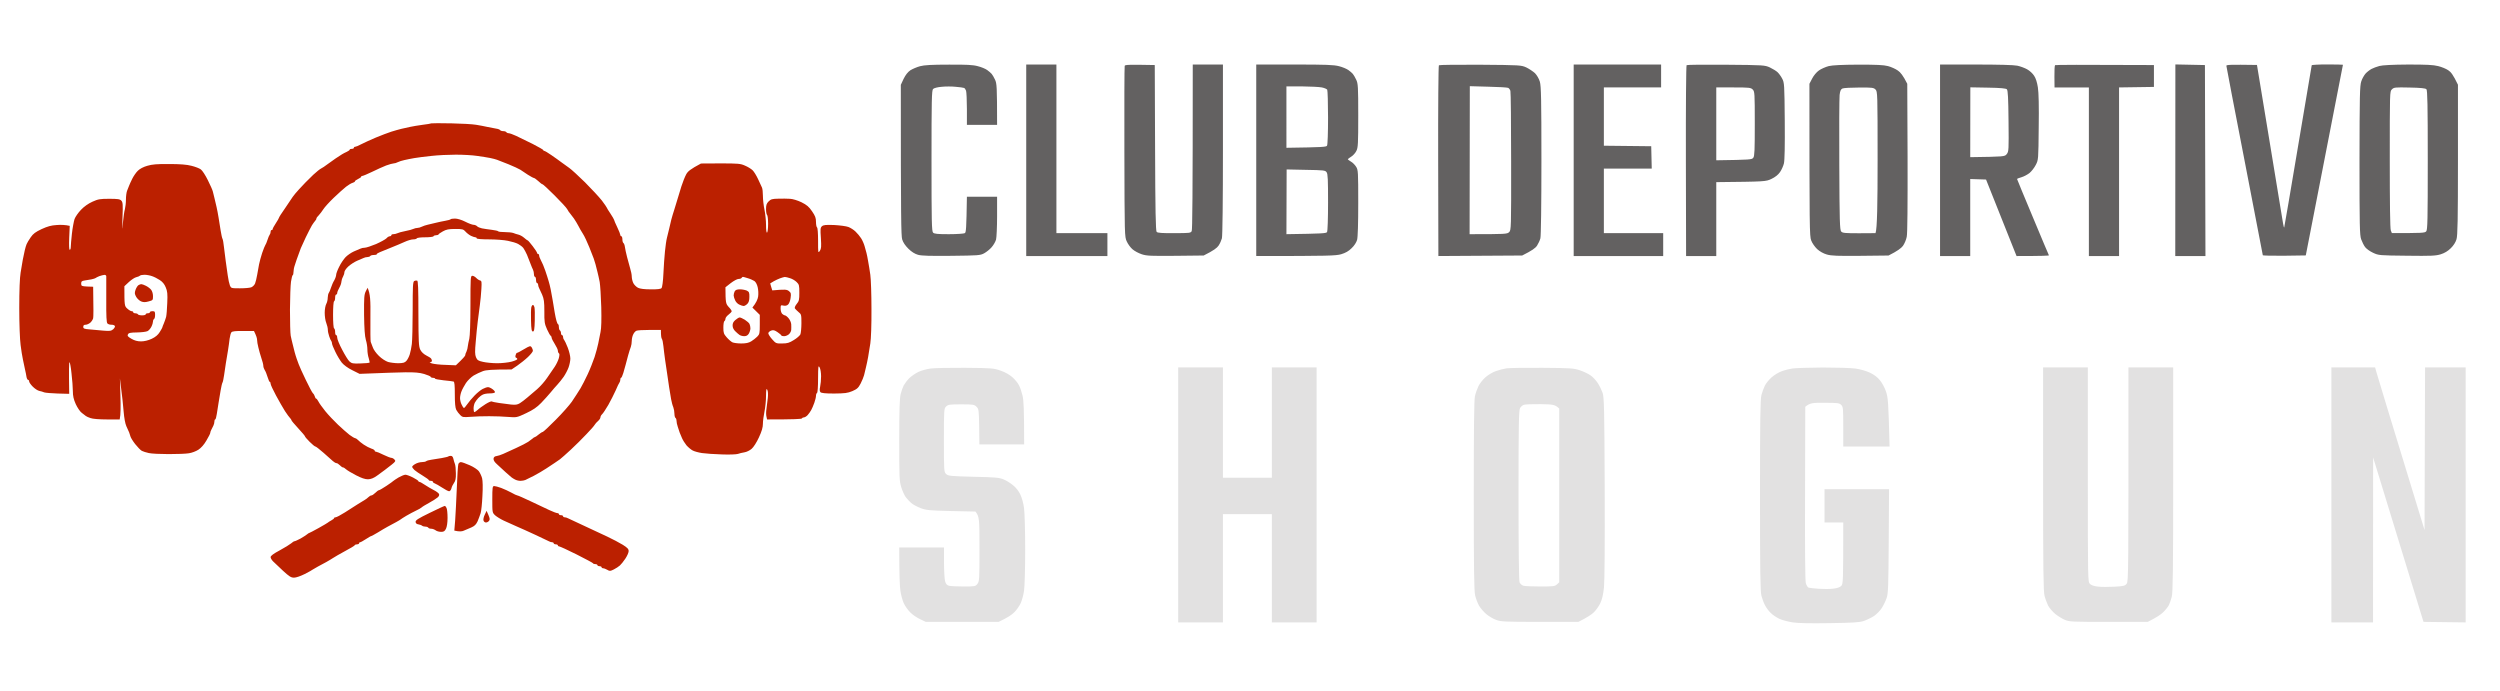 <svg version="1.2" xmlns="http://www.w3.org/2000/svg" viewBox="0 0 2402 664" width="2402" height="664">
	<title>New Project</title>
	<style>
		.s0 { fill: #bb2000 } 
		.s1 { fill: #e2e1e1 } 
		.s2 { fill: #636161 } 
	</style>
	<g id="CLUB DEPORTIVO S  H  O  G  U  N">
		<path id="Path 0" fill-rule="evenodd" class="s0" d="m433.5 118.5c9.9 0.2 20.7 0.8 24 1.4 3.3 0.5 8.3 1.5 11 2.1 2.8 0.6 6.5 1.3 8.3 1.6 1.7 0.2 3.4 0.9 3.7 1.4 0.3 0.5 1.6 1 3 1 1.4 0 2.7 0.5 3 1 0.3 0.5 1.3 1 2.2 1 1 0 4.3 1.2 7.3 2.6 3 1.4 10.1 4.9 15.8 7.7 5.6 2.9 10.2 5.5 10.2 5.9 0 0.5 0.5 0.8 1 0.8 0.5 0 3.6 1.8 6.7 4 3.2 2.2 7.6 5.3 9.8 7 2.2 1.6 5.6 4 7.5 5.4 1.9 1.3 8.7 7.5 15 13.7 6.3 6.3 13.6 14.2 16.3 17.6 2.6 3.5 4.7 6.5 4.7 6.8 0 0.3 1.6 2.9 3.5 5.7 1.9 2.9 3.5 5.6 3.5 6 0 0.5 1.4 3.6 3 7 1.7 3.5 3 6.9 3 7.5 0 0.7 0.5 1.3 1 1.3 0.5 0 1 1.3 1 3 0 1.7 0.5 3.2 1 3.5 0.5 0.3 1.2 2 1.4 3.7 0.2 1.8 1.2 6.2 2.1 9.8 0.9 3.6 2.3 8.5 3 11 0.8 2.5 1.5 6 1.5 7.7 0 1.8 0.7 4.7 1.5 6.3 0.8 1.6 2.9 3.7 4.5 4.5 2 1 6.1 1.5 12.2 1.5 6.4 0.1 9.7-0.3 10.4-1.2 0.7-0.7 1.5-6.7 1.8-13.8 0.3-6.9 1-16.6 1.5-21.5 0.5-4.9 1.3-10.8 1.9-13 0.6-2.2 1.5-6.3 2.2-9 0.6-2.8 1.5-6.6 2-8.5 0.5-1.9 1.8-6.4 3-10 1.1-3.6 2.6-8.3 3.2-10.5 0.6-2.2 2.2-7.4 3.5-11.5 1.3-4.1 3.4-9.3 4.6-11.5 1.6-2.9 3.9-4.9 14.2-10.4l18.8-0.1c16.7 0 19.2 0.2 23.4 2.1 2.7 1.1 5.9 3.1 7.3 4.4 1.4 1.3 3.8 5.2 5.4 8.7 1.6 3.5 3.2 7.1 3.7 8 0.5 1 0.9 4.6 0.9 8 0 3.5 0.7 9.5 1.5 13.3 0.8 3.8 1.5 10.5 1.5 14.7 0 4.9 0.4 7.6 1 7.3 0.5-0.3 1-4.1 1-8.5 0-4.4-0.5-8.2-1-8.5-0.5-0.3-1-2.8-1-5.5 0-4 0.5-5.5 2.5-7.5 2.1-2.1 3.4-2.5 9.2-2.6 3.7-0.1 8.8-0.1 11.3 0.1 2.6 0.1 7.2 1.5 11 3.3 5.2 2.6 7.2 4.3 10.2 8.7 3.1 4.5 3.8 6.4 3.8 10.3 0 2.6 0.5 4.9 1 5.2 0.6 0.3 1 5.6 1 12.7 0 11.9 0 12.2 1.7 9.8 1.4-2.1 1.5-4 1-12.3-0.6-8.5-0.5-9.9 1-11.3 1.5-1.3 3.6-1.5 11.8-1.2 5.5 0.3 11.6 1.1 13.7 1.9 2 0.8 5.1 2.7 6.8 4.4 1.8 1.7 4.2 4.6 5.4 6.5 1.2 1.9 2.7 5.3 3.3 7.5 0.7 2.2 1.5 5.1 1.8 6.5 0.4 1.4 1.1 5 1.6 8 0.6 3 1.5 8.9 2.1 13 0.6 4.1 1.1 19 1.1 33 0.1 14.9-0.4 28.6-1.1 33-0.7 4.1-1.6 10-2.1 13-0.5 3-1.5 7.5-2.1 10-0.6 2.5-1.4 5.9-1.8 7.5-0.4 1.6-1.9 5.3-3.3 8-2.2 4.2-3.4 5.3-8 7.3-4.6 1.9-7.2 2.2-17.4 2.3-8.6 0-12.3-0.4-13.2-1.3-0.8-0.9-0.9-2.5-0.3-5.3 0.5-2.2 0.9-6.7 0.9-10 0-3.3-0.6-7.1-1.4-8.5-1.3-2.3-1.4-1.2-1.5 10.8 0 7.7-0.4 13.4-1 13.7-0.5 0.3-1 1.5-1 2.8 0 1.2-0.7 4.2-1.6 6.7-0.9 2.5-2.2 5.6-3 7-0.7 1.4-2.3 3.5-3.4 4.8-1.1 1.2-2.7 2.2-3.5 2.2-0.8 0-1.7 0.4-2 1-0.3 0.6-7 1-33.5 1l-0.6-2.8c-0.4-1.5-0.4-4.7 0-7.2 0.3-2.5 0.9-7.2 1.3-10.5 0.4-3.7 0.2-6.8-0.5-8-0.9-1.6-1.1-0.4-1.2 6 0 4.4-0.7 11.1-1.5 15-0.8 3.9-1.5 9.1-1.5 11.8 0 3.3-1.1 7.1-3.8 12.9-2.2 4.8-5.2 9.5-7 11-1.8 1.6-4.9 3.1-7 3.4-2 0.3-4.8 1-6.2 1.5-1.4 0.5-8.3 0.8-15.5 0.5-7.1-0.2-15.7-0.8-19-1.3-3.3-0.5-7.4-1.6-9-2.5-1.6-0.8-4.3-3.1-5.9-4.9-1.5-1.9-3.5-5-4.3-6.9-0.8-1.9-1.8-4.4-2.3-5.5-0.4-1.1-1.2-3.6-1.8-5.5-0.7-1.9-1.2-4.5-1.2-5.8 0-1.2-0.5-2.4-1-2.7-0.5-0.3-1-2.1-1-4 0-1.9-0.5-4.7-1.1-6.3-0.7-1.5-1.6-5-2.1-7.7-0.5-2.8-1.3-7.9-1.9-11.5-0.5-3.6-1.4-9.4-1.9-13-0.5-3.6-1.4-9.6-2-13.5-0.5-3.9-1.3-9.7-1.6-13-0.3-3.3-1-6.4-1.5-7-0.5-0.6-0.9-2.7-0.9-8.5h-11c-6 0-11.7 0.3-12.6 0.8-0.9 0.4-2.3 1.9-3 3.5-0.8 1.5-1.4 4.3-1.4 6.2 0 1.9-0.4 4.5-0.9 5.8-0.5 1.2-1.7 4.9-2.6 8.2-0.9 3.3-2 7.4-2.4 9-0.5 1.6-1.5 5.1-2.2 7.8-0.8 2.6-1.7 4.7-2.2 4.7-0.4 0-0.7 0.8-0.7 1.8 0 0.9-0.3 2.1-0.8 2.7-0.5 0.6-2.1 3.9-3.6 7.5-1.6 3.6-4.8 9.9-7.1 14-2.4 4.1-5.1 8.2-6 9-0.9 0.8-1.6 2.2-1.6 3 0 0.8-1 2.4-2.3 3.5-1.3 1.1-2.7 2.7-3.2 3.6-0.5 1-4 5-7.9 9-3.8 4.1-10.6 10.8-15 14.9-4.4 4.1-9.2 8.3-10.5 9.3-1.4 1-3.7 2.5-5.1 3.5-1.5 0.9-5.1 3.3-8 5.3-3 2-8.3 5.1-11.9 7-3.6 1.8-7.3 3.6-8.3 4.1-0.9 0.4-3.1 0.8-4.7 0.8-1.6 0-4-0.6-5.2-1.3-1.2-0.6-2.8-1.6-3.5-2.2-0.8-0.6-3.3-2.8-5.7-5-2.3-2.2-5.9-5.5-7.9-7.3-2.5-2.2-3.6-3.9-3.5-5.5 0.2-1.5 1.1-2.3 2.8-2.5 1.4-0.2 4.3-1.1 6.5-2.1 2.2-1.1 7.8-3.6 12.5-5.7 4.7-2.1 9.8-4.8 11.5-5.9 1.6-1.1 3.6-2.6 4.3-3.2 0.7-0.7 1.6-1.3 2-1.3 0.4 0 2.1-1.1 3.7-2.5 1.6-1.4 3.5-2.5 4-2.5 0.5 0 6.2-5.3 12.6-11.8 6.4-6.4 13.2-14.2 15.3-17.2 2-3 4.1-6.2 4.6-7 0.6-0.8 2.3-3.5 3.8-6 1.5-2.5 4.6-8.6 6.9-13.5 2.3-4.9 5.2-12.4 6.6-16.5 1.3-4.1 2.9-10 3.5-13 0.6-3 1.6-8 2.2-11 0.8-3.5 1-12.1 0.7-24-0.3-10.2-1-21-1.5-24-0.6-3-1.5-7.3-2.1-9.5-0.5-2.2-1.4-5.6-1.9-7.5-0.5-1.9-1.3-4.4-1.7-5.5-0.4-1.1-2.3-6.1-4.3-11-2-4.9-4.7-10.8-6.2-13-1.4-2.2-3.4-5.6-4.3-7.5-1-1.9-2.9-5.1-4.2-7-1.4-1.9-3.1-4.2-3.8-5-0.8-0.8-2-2.6-2.7-4-0.7-1.4-6.2-7.3-12.2-13.3-5.9-5.9-11.1-10.7-11.6-10.7-0.4 0.1-2.2-1.3-4-3-1.7-1.6-3.7-3-4.2-3-0.5 0-3.1-1.4-5.8-3.1-2.6-1.7-5.8-3.9-7.2-4.8-1.4-0.9-6.6-3.3-11.5-5.3-4.9-2-9.9-3.9-11-4.3-1.1-0.4-4-1.2-6.5-1.7-2.5-0.5-8.1-1.4-12.5-2-4.4-0.7-13.6-1.2-20.5-1.2-6.9 0-17.4 0.5-23.5 1.2-6.1 0.6-13.5 1.6-16.5 2.1-3 0.5-7.3 1.4-9.5 1.9-2.2 0.4-5 1.4-6.3 2-1.2 0.7-3 1.2-4 1.2-0.9 0-4.2 0.9-7.2 2-3 1.2-9.1 3.9-13.5 6.1-4.4 2.1-8.6 3.9-9.3 3.9-0.6 0-1.2 0.3-1.2 0.8 0.1 0.4-1.3 1.4-3 2.2-1.7 0.8-3.1 1.8-3 2.3 0 0.4-1 1-2.3 1.4-1.2 0.3-4 2-6.2 3.7-2.2 1.7-7.5 6.5-11.8 10.6-4.3 4.1-8.8 9.1-10 11-1.2 1.9-3.2 4.5-4.4 5.8-1.3 1.2-2.3 2.6-2.3 3.2 0 0.6-0.6 1.6-1.3 2.3-0.6 0.7-2 2.6-3 4.2-1 1.7-3.6 6.8-5.9 11.5-2.2 4.7-4.4 9.4-4.8 10.5-0.4 1.1-1.3 3.6-2 5.5-0.7 1.9-1.5 4.4-2 5.5-0.4 1.1-1.2 3.6-1.8 5.5-0.7 1.9-1.2 4.7-1.2 6.3 0 1.5-0.3 2.9-0.8 3.1-0.4 0.2-1.1 3-1.6 6.2-0.5 3.3-0.9 15.3-1 26.9 0 11.6 0.3 22.8 0.7 25 0.5 2.2 1.2 5.7 1.8 7.8 0.5 2 1.4 5.6 2 8 0.6 2.3 1.5 5.1 1.9 6.2 0.4 1.1 1.4 3.6 2 5.5 0.7 1.9 3.7 8.7 6.8 15 3 6.3 6.1 12.1 6.8 12.8 0.8 0.6 1.6 2.1 1.9 3.2 0.3 1.1 0.8 2 1.3 2 0.4 0 1.3 1.2 2.1 2.7 0.7 1.5 3.7 5.7 6.6 9.3 2.9 3.6 8.4 9.4 12.2 13 3.8 3.6 8.8 8 11.1 9.8 2.3 1.7 4.8 3.2 5.5 3.2 0.6 0.1 1.9 0.9 2.7 1.8 0.8 0.9 3.3 2.9 5.5 4.4 2.2 1.5 5.5 3.2 7.3 3.8 1.7 0.5 3.2 1.4 3.2 2 0 0.6 0.6 1 1.3 1 0.6 0 3.9 1.3 7.2 3 3.3 1.6 6.7 2.9 7.5 2.9 0.8 0 2.2 0.7 3 1.6 1.3 1.4 1.1 1.9-2.5 4.8-2.2 1.8-5.2 4.1-6.7 5.2-1.5 1.1-4.9 3.6-7.5 5.5-3.5 2.5-5.9 3.4-8.8 3.5-2.8 0-6.3-1.2-11.5-3.9-4.1-2.1-8.4-4.7-9.5-5.7-1.1-1-2.4-1.9-3-1.8-0.6 0-1.9-1-3-2.1-1.1-1.1-2.6-2.1-3.2-2-0.7 0-2.3-0.9-3.5-2-1.3-1.1-5.3-4.7-9-8-3.8-3.3-7.2-6-7.8-6-0.6 0-3-2-5.5-4.5-2.5-2.5-4.5-4.8-4.5-5.3 0-0.4-2.9-3.8-6.5-7.7-3.6-3.9-6.5-7.3-6.5-7.8 0-0.4-0.6-1.3-1.3-2-0.7-0.6-2.9-3.7-4.9-6.7-1.9-3-5.8-9.8-8.6-15-2.8-5.2-5.2-10.3-5.2-11.3 0-0.9-0.3-1.7-0.7-1.7-0.5 0-1.4-2.1-2.2-4.7-0.8-2.7-2-5.7-2.8-6.8-0.7-1.1-1.3-2.9-1.3-4 0-1.1-0.8-4.5-1.9-7.5-1-3-2.3-7.6-2.9-10.3-0.7-2.6-1.2-5.8-1.2-7.2 0-1.4-0.7-3.9-3-8.5h-10.2c-7.2-0.1-10.6 0.3-11.4 1.2-0.7 0.7-1.4 3.6-1.8 6.3-0.3 2.8-1 7.9-1.6 11.5-0.6 3.6-1.5 9-2 12-0.5 3-1.3 8.2-1.7 11.5-0.5 3.3-1.1 6.4-1.5 7-0.4 0.6-1.2 3.9-1.8 7.5-0.6 3.6-1.5 9-2 12-0.5 3-1.2 7.9-1.7 10.8-0.4 2.9-1.1 5.2-1.5 5.2-0.5 0-0.8 0.9-0.8 2 0 1.1-0.4 2.9-1 4-0.6 1.1-1.4 2.9-2 4-0.6 1.1-1 2.4-1 3 0 0.6-1.6 3.8-3.7 7.3-2.3 4-5.1 7.1-7.7 8.8-2.3 1.5-6.3 3-9.1 3.4-2.7 0.5-11.5 0.8-19.5 0.8-8 0-16.5-0.4-19-1-2.5-0.5-5.5-1.5-6.7-2.1-1.3-0.7-4.1-3.6-6.4-6.5-2.2-2.8-4.2-6.1-4.5-7.2-0.3-1.1-0.9-2.9-1.3-4-0.5-1.1-1.7-3.8-2.7-6-1.1-2.4-2.1-7.9-2.6-14-0.4-5.5-1.4-14.9-3.6-32l0.5 17c0.3 9.4 0.3 18.2-0.7 22.5h-12.2c-7.2 0-13.8-0.5-15.8-1.3-1.9-0.6-3.9-1.5-4.5-2-0.5-0.4-2.3-1.7-3.9-3-1.7-1.2-4.2-5-5.8-8.4-2.1-4.7-2.8-7.9-2.8-12.5 0-3.5-0.6-11.1-1.3-17.1-0.6-5.9-1.5-10.7-1.9-10.7-0.5 0-0.7 6.8-0.3 30.4l-11-0.3c-6-0.2-11.9-0.7-13-1.1-1.1-0.5-3.2-1.1-4.7-1.4-1.6-0.3-4.4-2.2-6.3-4.1-1.9-1.9-3.5-4.2-3.5-5 0-0.8-0.4-1.5-1-1.5-0.5 0-1.2-1.2-1.5-2.7-0.2-1.6-0.9-4.9-1.5-7.5-0.5-2.7-1.5-6.9-2-9.5-0.6-2.7-1.6-8.9-2.2-13.8-0.7-5.1-1.3-20.6-1.3-35.5 0-16.8 0.5-29.3 1.3-34 0.7-4.1 1.6-9.7 2.1-12.5 0.6-2.7 1.4-6.8 1.9-9 0.5-2.2 1.3-4.9 1.8-6 0.4-1.1 2.2-4 3.9-6.5 2.4-3.5 4.6-5.1 10.5-7.9 5.7-2.6 9.2-3.6 14.5-3.9 3.9-0.3 8.2-0.2 12.5 0.8l-0.5 11.5c-0.3 7.3-0.1 11.5 0.5 11.5 0.6 0 1-1.2 1-2.7 0-1.6 0.5-7.3 1.1-12.8 0.6-5.5 1.8-11.8 2.5-14 0.8-2.2 3.6-6.2 6.2-8.9 2.9-3.1 7-6 11-7.8 5.5-2.5 7.4-2.8 16.2-2.8 8.2 0 10.3 0.3 11.6 1.8 1.4 1.5 1.6 3.7 1.1 16.2-0.5 12.7-0.4 13.3 0.4 5 0.5-5.2 1.3-11.1 1.9-13 0.5-1.9 1-6.1 1-9.2 0-3.2 0.5-7 1.1-8.5 0.6-1.6 1.5-3.7 1.9-4.8 0.4-1.1 1.8-4.2 3.1-6.8 1.3-2.6 3.7-6.1 5.4-7.7 1.8-1.8 5.4-3.7 9-4.7 4.6-1.4 9.4-1.8 21-1.7 10.4 0 17 0.5 21.5 1.7 3.6 0.9 7.6 2.4 9 3.5 1.4 1 4.4 5.6 6.7 10.3 2.3 4.6 4.5 9.5 4.8 10.9 0.3 1.4 1 4.3 1.6 6.5 0.6 2.2 1.5 6 2 8.5 0.6 2.5 1.4 7 1.9 10 0.4 3 1.3 8.7 2 12.5 0.6 3.8 1.4 7.4 1.8 8 0.4 0.6 1 4.2 1.4 8 0.4 3.8 1.2 9.9 1.7 13.5 0.5 3.6 1.4 9.6 1.9 13.5 0.5 3.9 1.5 8.2 2.1 9.8 1.1 2.6 1.3 2.7 9.6 2.7 4.7 0 9.6-0.4 11-1 1.4-0.6 3-2.2 3.6-3.7 0.6-1.6 1.5-5.3 2-8.3 0.6-3 1.4-7.5 1.8-10 0.5-2.5 1.8-7.4 3-11 1.2-3.6 2.6-6.9 3-7.5 0.5-0.6 1.4-2.8 2.1-5 0.7-2.2 1.6-4.4 2.1-5 0.5-0.6 0.9-1.8 0.9-2.7 0-1 0.4-1.8 1-1.8 0.6 0 1-0.4 1-1 0-0.6 1.4-3 3-5.5 1.6-2.5 3-4.8 3-5.2 0-0.5 2.6-4.6 5.8-9.1 3.1-4.6 6.5-9.6 7.4-11 1-1.5 3.7-4.7 6-7.2 2.4-2.5 5.2-5.5 6.3-6.7 1.1-1.2 4.5-4.5 7.5-7.4 3-2.8 6.4-5.5 7.5-6 1.1-0.5 3.8-2.3 6-4 2.2-1.6 5.8-4.2 8-5.7 2.2-1.4 4.9-3.2 6-3.9 1.1-0.7 3.2-1.8 4.8-2.5 1.5-0.7 2.7-1.6 2.7-2 0-0.5 0.9-0.8 2-0.8 1.1 0 2-0.4 2-1 0-0.6 0.6-1 1.3-1 0.6 0 3.2-1 5.7-2.4 2.5-1.3 8.8-4.2 14-6.4 5.2-2.2 12-4.7 15-5.7 3-0.9 7.3-2.2 9.5-2.7 2.2-0.5 6-1.4 8.5-1.9 2.5-0.6 7.9-1.4 12-2 4.1-0.5 7.9-1.1 8.5-1.4 0.6-0.2 9.1-0.2 19 0zm-341.6 148.6c-0.3 0.3-2.1 0.9-4 1.3-1.9 0.4-4.9 0.9-6.6 1.1-2.7 0.4-3.3 0.9-3.3 3 0 2.3 0.4 2.5 5.8 2.8l5.7 0.2c0.4 21.7 0.3 29 0 30.3-0.3 1.2-1.5 3.1-2.7 4.2-1.3 1.1-3.3 2-4.5 2-1.6 0-2.3 0.6-2.3 2 0 1.7 0.8 2.1 6.3 2.5 3.4 0.3 9.4 0.8 13.2 1.2 6 0.5 7.3 0.3 9.2-1.3 1.2-1.1 2-2.5 1.7-3.1-0.2-0.7-1.6-1.3-3.1-1.3-1.6 0.1-3.4-0.5-4.1-1.2-0.9-1-1.2-6.8-1.1-22.8 0-11.8 0-22.1 0-22.7-0.1-0.7-0.9-1.3-1.8-1.2-1 0.1-3.1 0.6-4.8 1.2-1.6 0.7-3.3 1.4-3.6 1.8zm39.1-0.8c-1.5 0.3-4.7 2.4-7.1 4.6l-4.4 4.1c0 18.6 0.1 19.1 2.8 21.5 1.5 1.4 3.4 2.5 4.2 2.5 0.8 0 1.5 0.4 1.5 1 0 0.6 0.9 1 2 1 1.1 0 2.2 0.4 2.5 1 0.3 0.6 2.1 1 4 1 1.9 0 3.5-0.4 3.5-1 0-0.6 0.9-1 2-1 1.1 0 2-0.4 2-1 0-0.6 1.1-1 2.5-1 2.2 0 2.5 0.4 2.5 3.5 0 1.9-0.4 3.7-1 4-0.5 0.3-1 1.3-1 2.3 0 0.9-0.6 3.2-1.5 5-0.8 1.7-2.5 3.7-3.7 4.3-1.3 0.7-5.8 1.2-10.1 1.3-6.4 0.1-8.1 0.4-8.8 1.9-0.7 1.4-0.1 2.2 3.4 4.2 2.9 1.7 5.7 2.5 9.2 2.5 3.2 0 6.8-0.9 10.3-2.5 3.6-1.7 6-3.7 7.7-6.5 1.4-2.2 2.5-4.2 2.5-4.5 0-0.3 0.6-2 1.4-3.7 0.8-1.8 1.7-4.7 2.2-6.3 0.4-1.6 0.9-7.7 1.1-13.5 0.4-8.7 0.1-11.3-1.5-15-1.2-3-3.1-5.3-5.8-7-2.1-1.4-5.5-3.1-7.4-3.7-1.9-0.7-5.2-1.3-7.2-1.3-2 0-4 0.4-4.4 0.9-0.4 0.4-1.9 1.1-3.4 1.4zm578.6 1.7c-1.3 0-4.6 1.8-7.5 4l-5.1 4c0.1 14.9 0.3 15.7 3 18.8 1.7 1.7 3 3.6 3 4.2 0 0.6-1.3 2-3 3.3-1.6 1.2-3 3-3 4 0 0.9-0.5 1.9-1 2.2-0.6 0.3-1 3.1-1 6.3 0 5 0.4 6.1 3.2 9.3 1.8 2.1 4.3 4.2 5.5 4.8 1.3 0.6 5.1 1.1 8.5 1.1 4.5 0 7.2-0.6 9.5-2 1.8-1.1 4.4-3.1 5.8-4.5 2.3-2.3 2.5-3.2 2.5-11.7v-9.3l-7.1-7c3.7-4.6 5.1-8 5.5-10.5 0.4-2.5 0.2-6.5-0.4-9-0.6-2.7-1.9-5.1-3.2-6-1.3-0.8-4.1-2.1-6.3-2.7-2.2-0.7-4.3-1.3-4.7-1.3-0.4 0-0.9 0.4-1.3 1-0.3 0.6-1.6 1-2.9 1zm33.7 2.3c-1.7 1-3.2 1.9-3.3 2 0 0.1 0.4 1.7 1 3.5l1 3.2c12.4-1.1 13.9-0.9 15.9 0.6 2.1 1.7 2.3 2.4 1.7 6.7-0.3 2.6-1.4 5.4-2.4 6.3q-1.7 1.6-4.5 1c-2.5-0.6-2.7-0.4-2.7 2.9 0 1.9 0.7 4.2 1.5 5 0.8 0.8 2.1 1.5 2.7 1.5 0.7 0.1 2.3 1.3 3.5 2.8 1.3 1.5 2.4 4.1 2.5 5.7 0.1 1.6 0.1 4.1 0 5.5-0.1 1.4-1.2 3.3-2.4 4.3-1.3 1-3.3 1.8-4.6 1.7-1.2 0-2.3-0.3-2.5-0.7-0.1-0.5-1.8-1.9-3.7-3.2-2.8-1.9-4-2.2-6-1.5-1.4 0.5-2.6 1.6-2.8 2.4-0.2 0.8 1.4 3.4 3.5 5.8 3.7 4.2 4 4.3 9.8 4.2 5 0 6.9-0.6 11.2-3.3 2.9-1.7 5.7-4.2 6.3-5.4 0.5-1.3 1-6.1 1-10.8 0-8.1-0.1-8.6-2.8-10.7-1.5-1.3-3.1-2.9-3.5-3.5-0.4-0.8 0.4-2.6 1.8-4.3 2.2-2.6 2.5-4 2.5-10.7 0-7.1-0.2-8-2.6-10.3-1.4-1.4-4.2-3.1-6.3-3.7-2-0.7-4.3-1.2-5.1-1.2-0.8 0.1-2.9 0.7-4.5 1.3-1.7 0.6-4.4 1.9-6.2 2.9z"/>
		<path id="Path 1" class="s1" d="m1722.5 354c-2.8 0.4-7.4 1.5-10.4 2.6-3 1-7.4 3.7-9.9 5.9-2.5 2.2-5.4 5.8-6.5 8-1.1 2.2-2.6 6.3-3.3 9-1.1 4-1.4 23.3-1.4 96.5 0 73.2 0.3 92.5 1.4 96.5 0.7 2.7 2.2 6.8 3.4 9 1.1 2.2 3.5 5.5 5.4 7.3 1.8 1.9 5.6 4.4 8.3 5.7 2.7 1.3 8.6 2.8 13 3.5 5.3 0.8 17.4 1 35.5 0.7 21.8-0.3 28.5-0.7 32.5-2 2.7-0.9 7.1-3 9.8-4.7 2.6-1.7 6-5.1 7.7-7.8 1.7-2.6 3.8-7 4.7-9.7 1.5-4.3 1.7-11.7 2-54.8l0.3-49.7h-62v32h18c0 57.7-0.1 59.1-2 61-1.3 1.3-4 2.2-7.8 2.6-3.1 0.4-9.3 0.4-13.7 0.1-4.4-0.3-8.8-0.8-9.8-1.1-0.9-0.3-2.1-2.3-2.7-4.4-0.6-2.3-0.9-34-0.7-86.5l0.2-82.9c4.7-3.7 6.6-3.9 18.8-3.8 12.3 0 13.9 0.2 15.7 2 1.9 1.9 2 3.3 2 21v19h44.5c-1.1-43.9-1.5-47.2-3.5-53-1.2-3.6-3.9-8.5-5.9-10.8-2.2-2.8-5.9-5.5-9.6-7.2-3.4-1.6-9.3-3.3-13.8-3.9-4.2-0.6-18.4-1-31.4-1-13.1 0.1-26.1 0.5-28.8 0.9zm517.5 121.5v122.5h40l0.1-158.5 48.4 158 40.5 0.5v-245h-39l-0.5 156.3c-34.8-113.8-45.5-148.9-46.2-151.6l-1.3-4.7h-42z"/>
		<path id="Path 2" fill-rule="evenodd" class="s2" d="m911.5 62.1c17-0.1 23.4 0.2 28 1.5 3.3 0.8 7.4 2.5 9 3.7 1.6 1.2 3.6 2.8 4.3 3.7 0.7 0.8 2.2 3.3 3.2 5.5 1.7 3.5 2 6.3 2 43.5h-29v-15.3c0-8.3-0.4-16.2-0.8-17.5-0.4-1.2-1.3-2.5-1.9-2.7-0.7-0.3-4.3-0.8-8.1-1.1-3.7-0.4-9.7-0.4-13.5 0-3.9 0.3-7.3 1.2-8.2 2.1-1.3 1.3-1.5 10.3-1.5 69 0 58.7 0.2 67.7 1.5 69 1.2 1.2 4.3 1.5 15.2 1.5 7.6 0 14.5-0.5 15.3-1 1.2-0.7 1.5-4.1 2-35h29v18.8c0 10.3-0.5 20.4-1 22.4-0.6 2.1-2.5 5.4-4.3 7.4-1.7 2-5 4.6-7.2 5.8-3.7 2-5.7 2.1-31.5 2.4-20.1 0.2-28.7 0-32-1-2.9-0.8-6.2-2.8-9.2-5.8-3-3-5.1-6-6-9-1-3.6-1.3-19.1-1.3-148.5l2.7-5.8c1.9-3.8 4-6.5 6.5-8.2 2.1-1.3 6.3-3.1 9.3-3.9 4-1.1 11.5-1.5 27.5-1.5zm74.5-0.1h29v162h49v22h-78zm123.5 0.5l0.3 79.5c0.2 60.7 0.6 79.8 1.5 80.8 0.9 1 5.3 1.3 16.9 1.2 14.8 0 15.9-0.1 16.8-2 0.6-1.3 1-30.3 1-160h29v81.8c0 48.6-0.4 83.1-1 85.2-0.5 1.9-1.9 5.1-3.2 7-1.5 2.2-4.5 4.6-14.3 9.5l-27 0.3c-23.6 0.2-27.7 0.1-32.5-1.5-3-1-7-3.1-8.9-4.8-1.9-1.6-4.4-5-5.5-7.5-2.1-4.4-2.1-5.7-2.3-85.9-0.1-44.8 0-82.1 0.3-82.8 0.3-1.1 3.4-1.3 28.9-0.8zm97.5-0.5h36.8c30.3 0 37.7 0.3 42.7 1.6 3.3 0.8 7.3 2.5 9 3.7 1.7 1.2 3.6 2.8 4.3 3.7 0.7 0.8 2.2 3.3 3.2 5.5 1.8 3.7 2 6.5 2 34.5 0 27.1-0.2 30.9-1.8 34-0.9 1.9-3.1 4.4-4.9 5.5-1.8 1.1-3.2 2.2-3.3 2.5 0 0.3 1.4 1.3 3 2.3 1.7 0.9 3.9 3.2 5 5 1.9 3 2 5 2 34.7 0 19.8-0.4 33-1.1 35.5-0.7 2.4-2.7 5.6-5.3 8-2.9 2.9-5.8 4.5-10.1 5.8-5.2 1.4-11.1 1.7-81.5 1.7zm29 80c34.7-0.5 38.2-0.8 39-2 0.6-0.8 1-12.7 1-27 0-14-0.4-26.1-0.8-26.8-0.4-0.7-2.7-1.7-5.2-2.2-2.5-0.5-11.1-0.9-19.3-1h-14.7zm0 83c34.7-0.5 38.2-0.8 39-2 0.6-0.8 1-13.3 1-28.5 0-21.9-0.2-27.4-1.4-29-1.3-1.9-2.8-2-19.9-2.3l-18.5-0.4zm186.4-162.8c38.3 0.3 39.2 0.4 44.1 2.6 2.7 1.3 6.4 3.8 8.3 5.5 1.9 2 3.8 5.2 4.7 8.2 1.2 4.2 1.5 16.5 1.5 76 0 41.8-0.4 72.5-1 74.5-0.5 2-2 5.1-3.2 7-1.5 2.3-4.5 4.6-14.3 9.5l-80.5 0.5-0.2-91.3c-0.1-52 0.2-91.6 0.7-92 0.5-0.4 18.5-0.6 39.9-0.5zm-10.4 162.8c34.6 0 36.1-0.1 38-2 1.9-1.9 2-3.3 1.9-67.7 0-36.2-0.3-66.8-0.7-68-0.4-1.3-1.4-2.6-2.2-2.9-0.9-0.4-9.5-0.9-19.2-1.1l-17.6-0.5zm100-163h84v22h-55v56l45.5 0.5 0.5 21.5h-46v62h57v22h-86zm146.5 0.2c36.2 0.3 37.1 0.4 42 2.6 2.7 1.3 6 3.3 7.3 4.5 1.3 1.2 3.4 4 4.5 6.2 2.1 3.9 2.2 5.4 2.5 40.5 0.2 24.4-0.1 38-0.8 41-0.6 2.5-2.3 6.3-3.8 8.4-1.8 2.6-4.6 4.8-8.2 6.5-5.4 2.6-6.1 2.6-53 3.1v71h-29l-0.2-91.3c-0.1-52.2 0.2-91.7 0.7-92.1 0.5-0.4 17.6-0.6 38-0.4zm-9.5 91.8c32.9-0.5 34.3-0.6 35.6-2.5 1.2-1.6 1.4-7.6 1.4-32.7 0-29.4-0.1-30.9-2-32.8-1.8-1.8-3.3-2-18.5-2h-16.5zm136.5-91.9c17.2 0 24.4 0.3 28.5 1.4 3 0.8 7.3 2.7 9.5 4.3 2.4 1.6 5 4.7 9 12.7l0.3 71c0.1 45-0.1 72.9-0.8 76-0.5 2.8-2.2 6.7-3.7 8.8-1.6 2.1-5.2 4.9-13.8 9.2l-27 0.3c-21.9 0.2-28 0-32.3-1.3-3.2-0.9-6.8-2.9-9.3-5.2-2.2-2.1-4.8-5.8-5.7-8.3-1.6-4.1-1.7-11.4-1.7-150.5l2.6-5c1.4-2.8 4.2-6.2 6.5-7.8 2.1-1.5 6.4-3.4 9.4-4.2 3.8-0.9 12.7-1.3 28.5-1.4zm-18 29.1c-0.3 2.9-0.5 33.3-0.3 67.4 0.2 53.5 0.5 62.3 1.8 63.8 1.3 1.5 3.6 1.7 17.2 1.7l15.8-0.1c1.6-4.1 2-29.1 2-70.5 0-64.1-0.1-65.5-2-67.5-1.8-1.8-3.3-2-15.8-1.9-7.5 0-14.7 0.4-15.9 0.9-1.6 0.7-2.3 2.1-2.8 6.2zm96.5-29.2h34.5c21.2 0 36.5 0.4 39.7 1.1 2.9 0.6 7.2 2.2 9.5 3.5 2.4 1.3 5.4 4.1 6.7 6.2 1.6 2.3 2.9 6.5 3.6 11.2 0.8 4.8 1.1 18.6 0.8 38.5-0.3 30.8-0.3 31.1-2.8 35.9-1.4 2.8-4.1 6.2-6 7.8-1.9 1.5-5.4 3.4-7.8 4.1-2.3 0.6-4.2 1.4-4.2 1.7 0 0.3 6.8 16.7 15.1 36.5 8.3 19.8 15.2 36.4 15.5 36.8 0.2 0.4-6.7 0.7-31.1 0.7l-29.3-73.5-15.2-0.5v74h-29zm29 89c32.9-0.5 33.2-0.5 35.1-3 1.9-2.4 2-3.8 1.7-31.7-0.2-22.2-0.6-29.5-1.6-30.5-0.9-0.9-6-1.4-18.2-1.6l-16.9-0.3zm176.5-88.5v21l-33.5 0.5v162h-29v-162h-33l-0.1-10.3c-0.1-5.7 0.2-10.7 0.6-11.1 0.5-0.3 22.1-0.5 95-0.1zm20.6-0.6l28.4 0.6 0.5 183.5h-29zm78.4 0.5l12.2 74c6.7 40.7 12.5 76.1 12.9 78.5 0.4 2.5 0.9 4.1 1.1 3.5 0.2-0.5 6.2-35.6 13.3-78 7.2-42.3 13.1-77.3 13.1-77.7 0-0.4 6.7-0.8 15-0.8 8.2 0 15 0.2 15 0.3-0.1 0.1-8.1 41.4-35.7 183.2l-20.7 0.3c-11.3 0.1-20.6-0.1-20.6-0.5 0-0.4-7.9-41.3-17.5-90.8-9.6-49.5-17.5-90.5-17.5-91.2 0-1 3.3-1.2 29.4-0.8zm145.1-0.4c17.7 0 24.3 0.3 29 1.5 3.3 0.8 7.7 2.6 9.7 4 2.5 1.6 4.7 4.3 9.3 13.9v72c0 57.9-0.3 72.9-1.4 76.5-0.8 2.8-2.9 6.1-5.5 8.6-2.7 2.7-6 4.7-9.6 5.8-4.8 1.5-9.2 1.7-32.5 1.4-26.6-0.3-27.1-0.3-32.5-2.8-3.1-1.4-6.5-3.9-7.7-5.5-1.2-1.6-2.9-5-3.8-7.5-1.4-3.9-1.6-13-1.6-75.7 0.1-62.6 0.3-71.8 1.7-76 0.8-2.6 2.8-6 4.2-7.6 1.5-1.6 4-3.5 5.7-4.4 1.6-0.9 5-2.1 7.5-2.8 2.9-0.8 12.4-1.3 27.5-1.4zm-17.5 91.4c0 41.4 0.3 66.5 1 68l1 2.5c29.3 0.1 31.7-0.1 33-1.6 1.3-1.4 1.5-10.5 1.5-68.5 0-53.4-0.3-67-1.3-68.1-0.9-0.9-5.7-1.4-16.2-1.6-14-0.3-15-0.2-17 1.8-2 2-2 2.6-2 67.5z"/>
		<path id="Path 3" fill-rule="evenodd" class="s0" d="m437.2 210c2.2 0 6.3 1.2 9.8 3 3.3 1.7 6.9 3 8 3 1.1 0 2.6 0.6 3.3 1.3 0.6 0.8 2.8 1.7 4.7 2.1 1.9 0.4 6.1 1 9.4 1.4 3.2 0.4 6 1 6.2 1.4 0.2 0.5 3.1 0.8 6.4 0.8 3.3 0 7 0.4 8.3 0.9 1.2 0.5 3.3 1.2 4.7 1.5 1.4 0.3 3.9 1.6 5.5 3 1.6 1.4 3.2 2.6 3.5 2.6 0.3-0.1 2.4 2.4 4.8 5.5 2.3 3 4.2 5.9 4.2 6.5 0 0.6 0.5 1 1 1 0.5 0 1 0.7 1 1.5 0 0.8 0.8 3 1.8 4.8 1 1.7 2.9 6.1 4.1 9.7 1.2 3.6 2.7 8.1 3.2 10 0.6 1.9 1.5 5.5 2 8 0.5 2.5 1.4 7.4 2 11 0.6 3.6 1.4 8.8 1.9 11.5 0.5 2.8 1.2 6.3 1.7 7.9 0.4 1.6 1.1 3 1.6 3.2 0.4 0.2 0.7 1.5 0.7 2.9 0 1.4 0.5 2.7 1 3 0.5 0.3 1 1.4 1 2.5 0 1.1 0.5 2 1 2 0.5 0 1 0.8 1 1.8 0 0.9 0.4 2.1 1 2.7 0.5 0.6 2.1 3.9 3.5 7.5 1.4 3.6 2.5 8.3 2.5 10.5 0 2.2-0.8 6-1.7 8.5-0.9 2.5-3 6.5-4.7 9-1.7 2.4-4.4 5.8-6 7.5-1.5 1.6-4.5 5-6.5 7.5-2 2.4-6.1 7-9.1 10.1-4.2 4.3-7.7 6.7-14.5 9.9-8.9 4.2-9.1 4.2-17 3.6-4.4-0.4-12.7-0.7-18.5-0.7-5.8 0-13.9 0.2-18 0.6-6.9 0.5-7.7 0.4-9.8-1.7-1.3-1.3-3-3.5-3.8-5-1-2-1.4-6.5-1.4-14.8 0-8.7-0.3-12.1-1.2-12.4-0.7-0.2-5-0.8-9.6-1.2-4.5-0.5-8.2-1.2-8.2-1.6 0-0.5-0.9-0.8-2-0.8-1.1 0-2.1-0.4-2.2-1-0.2-0.5-3-1.7-6.3-2.7-4.5-1.3-9-1.7-18-1.6-6.6 0.1-19.2 0.5-44 1.5l-7-3.5c-4.3-2.1-8.2-5-10.1-7.3-1.7-2.2-4.5-6.8-6.2-10.4-1.8-3.6-3.2-7.2-3.2-8 0-0.8-0.3-1.9-0.7-2.4-0.4-0.4-1.4-2.5-2-4.5-0.7-2-1.3-4.8-1.3-6.3 0-1.6-0.7-4.5-1.5-6.5-0.9-2.1-1.5-6.5-1.5-9.8 0-3.3 0.7-7.1 1.5-8.5 0.8-1.4 1.4-4.1 1.4-6 0.1-1.9 0.5-3.9 1-4.5 0.5-0.6 1.4-2.8 2.1-5 0.7-2.2 2.1-5.5 3.2-7.2 1-1.8 1.8-4.2 1.8-5.3 0-1.1 1.3-4.6 2.9-7.7 1.5-3.2 4.4-7.4 6.2-9.3 1.9-1.9 5.4-4.3 7.9-5.4 2.5-1 5.3-2.2 6.3-2.7 0.9-0.5 2.8-0.9 4.2-0.9 1.4 0 6.2-1.6 10.8-3.5 4.5-2 9-4.5 10-5.5 0.9-1.1 2.4-2 3.2-2 0.8 0 1.5-0.4 1.5-1 0-0.6 0.9-1 2-1 1.1 0 2.8-0.4 3.8-0.9 0.9-0.5 4.4-1.5 7.7-2.1 3.3-0.6 6.8-1.6 7.8-2.1 1-0.5 2.7-0.9 3.7-0.9 1.1 0 3-0.5 4.3-1.2 1.2-0.6 3.8-1.5 5.7-1.9 1.9-0.5 5.5-1.3 8-1.9 2.5-0.6 6.5-1.5 9-1.9 2.5-0.4 4.7-1.1 4.9-1.4 0.2-0.4 2.2-0.7 4.3-0.7zm-15.9 15.3c-0.2 0.4-1.2 0.7-2.3 0.7-1.1 0-2.2 0.4-2.5 1-0.3 0.6-3.9 1-8 1-4.1 0-7.7 0.4-8 1-0.3 0.6-1.9 1-3.5 1-1.7 0-5.4 1.1-8.2 2.4-2.9 1.3-8.7 3.8-12.8 5.4-4.1 1.7-9 3.6-10.8 4.4-1.8 0.7-3.3 1.6-3.2 2.1 0 0.4-1.3 0.7-2.8 0.7-1.6 0-3.1 0.4-3.5 1-0.4 0.6-1.6 1-2.7 1-1.1 0-2.8 0.4-3.7 0.9-1 0.5-3.8 1.7-6.3 2.7-2.5 1.1-6.2 3.5-8.3 5.4-2.1 1.9-3.8 4.4-3.8 5.5 0 1.1-0.6 3.1-1.4 4.5-0.8 1.4-1.4 3.5-1.5 4.8 0 1.2-0.9 3.8-2 5.7-1.1 1.9-2 4.2-2 5 0 0.8-0.4 1.5-1 1.5-0.6 0-1 1.4-1 3 0 1.6-0.4 3.2-1 3.5-0.6 0.3-1 5.7-1 13 0 7.3 0.4 12.7 1 13 0.6 0.3 1 1.9 1 3.5 0 1.6 0.4 3 1 3 0.6 0 1 1.1 1 2.5 0 1.4 2.1 6.6 4.8 11.6 2.6 5 5.7 10.1 7 11.2 2.1 1.9 3.4 2.2 10.5 1.9 4.5-0.1 8.4-0.5 8.7-0.7 0.3-0.3-0.1-2.2-0.7-4.3-0.7-2-1.3-5.7-1.3-8.2 0-2.5-0.6-6.7-1.5-9.5-1-3.5-1.5-10.7-1.7-24-0.1-16.6 0.1-19.4 1.6-22.5l1.8-3.5c2.6 6.2 2.9 11.7 2.7 29-0.1 12.1 0 22.4 0.3 23 0.3 0.6 1.1 2.8 1.9 5 0.7 2.3 3.3 5.9 6 8.5 2.6 2.6 6.4 5 8.8 5.8 2.2 0.6 6.7 1.2 9.9 1.2 4.6-0.1 6.1-0.5 7.7-2.3 1.1-1.2 2.5-4 3.2-6.2 0.7-2.2 1.6-6.7 2-10 0.4-3.3 0.8-18.1 0.8-32.8 0-22.7 0.2-26.9 1.5-27.7 0.8-0.4 2.1-0.6 2.8-0.4 0.9 0.3 1.2 7.6 1.2 31.6 0.1 27.4 0.3 31.7 1.8 34.8 1.1 2.2 3.2 4.2 5.7 5.5 2.2 1.1 4.3 2.4 4.7 3 0.4 0.6 0.8 1.6 0.8 2.2 0 0.7-0.8 1.3-1.7 1.4-1 0.1-0.2 0.6 1.7 1.1 1.9 0.6 7.9 1.3 13.3 1.4l9.7 0.4c7-6.6 9.1-9.1 9-9.8 0-0.6 0.5-2.2 1.2-3.4 0.6-1.3 1.2-3.7 1.3-5.3 0.2-1.6 0.8-4.8 1.4-7 0.6-2.5 1.1-14.9 1.1-32.3 0-26.2 0.1-28.2 1.8-28.2 0.9-0.1 2.6 0.9 3.7 2 1.1 1.2 2.8 2.3 3.8 2.5 1.5 0.4 1.6 1.5 1.2 8.2-0.2 4.3-0.9 11.4-1.5 15.8-0.6 4.4-1.5 11.4-2 15.5-0.5 4.1-1.4 12.8-1.9 19.2-0.9 9.5-0.8 12.4 0.2 15 1.2 2.8 2.1 3.5 6.8 4.5 3 0.7 9.1 1.3 13.7 1.3 4.5 0 10.7-0.7 13.7-1.5 3-0.8 5.5-1.9 5.5-2.5 0-0.6-0.5-1.1-1.1-1.3-0.7-0.1-0.9-1.1-0.5-2.5 0.3-1.2 0.9-2.2 1.4-2.2 0.4 0.1 3.4-1.5 6.7-3.5 5.6-3.3 6.1-3.4 7.3-1.8 0.7 1 1.2 2.5 1.2 3.3 0.1 0.8-2.1 3.5-4.7 6-2.6 2.5-7.3 6.2-10.3 8.3l-5.5 3.7c-19.4 0-24.4 0.5-27.5 1.6-2.5 0.9-6.5 2.8-8.9 4.2-2.4 1.5-5.7 4.7-7.4 7.2-1.6 2.5-3.6 6.1-4.3 8-0.8 1.9-1.4 4.9-1.4 6.5 0 1.6 0.6 4.5 1.5 6.2 0.8 1.8 1.8 3.3 2.3 3.3 0.4 0 1.8-1.7 3.2-3.7 1.4-2 4.5-5.8 7-8.3 2.5-2.6 6-5.4 7.8-6.3 1.7-0.9 4-1.7 5-1.7 0.9-0.1 2.9 0.8 4.5 2 1.5 1.1 2.5 2.4 2.2 3-0.3 0.6-2.5 1-5 1-2.5 0-5.5 0.5-6.7 1.2-1.3 0.6-3.2 2.1-4.3 3.3-1.1 1.2-2.6 3.1-3.2 4.3-0.7 1.2-1.3 3.8-1.3 5.7 0 1.9 0.3 3.5 0.8 3.5 0.4 0 1.8-1 3.2-2.2 1.3-1.3 4.7-3.7 7.5-5.5 2.7-1.7 5.4-2.9 6-2.6 0.6 0.4 3.7 1 7 1.5 3.3 0.5 8.5 1.1 11.5 1.5 4.3 0.4 6.1 0.2 8.5-1.3 1.6-1 4.8-3.4 7.1-5.4 2.3-1.9 6.5-5.5 9.4-8 2.9-2.5 7.3-7.4 9.7-11 2.4-3.6 5.6-8.3 7.2-10.5 1.5-2.2 3.3-5.9 4-8.3 0.7-2.7 0.8-4.4 0.1-4.7-0.5-0.3-1-1.4-1-2.5 0-1.1-1.4-4-3-6.5-1.6-2.5-3-5.2-3-6 0-0.8-0.4-1.6-0.8-1.8-0.5-0.1-2.1-2.9-3.6-6.2-2.4-5.4-2.7-7.2-2.6-17.3 0-9.3-0.4-12-2.1-16-1.2-2.6-2.6-5.5-3-6.5-0.5-0.9-0.9-2.4-0.9-3.2 0-0.8-0.5-1.5-1-1.5-0.5 0-1-1.4-1-3 0-1.6-0.5-3-1-3-0.5 0-1-1.1-1-2.5 0-1.4-0.4-3.3-0.9-4.3-0.5-0.9-1.6-3.6-2.5-6-0.9-2.3-2.4-6.1-3.3-8.4-1-2.3-2.6-5.2-3.5-6.5-1-1.3-3.3-3-5-3.9-1.8-1-6.2-2.3-9.8-3-3.6-0.8-11.8-1.4-18.2-1.4-7.2 0-11.8-0.4-11.8-1 0-0.6-0.6-1-1.2-1-0.7 0-2.7-0.6-4.3-1.4-1.6-0.8-4-2.6-5.2-4-2.1-2.4-3-2.6-10-2.6-6.2 0-8.6 0.5-11.8 2.3-2.2 1.2-4.1 2.5-4.2 3zm11.9 212.7c1.2 0 2 1 2.4 2.8 0.3 1.5 1 3.7 1.5 5 0.5 1.2 0.9 5.2 0.9 9 0.1 5-0.4 7.3-1.8 9.2-1 1.4-2.2 3.7-2.5 5.3-0.4 1.5-1.4 2.7-2.2 2.7-0.8 0-3.9-1.6-6.7-3.5-2.9-1.9-6.1-3.7-7-4-1-0.3-1.8-0.9-1.8-1.5 0-0.5-0.9-1-2-1-1.1 0-2-0.3-2-0.7 0-0.5-2.6-2.3-5.7-4.2-3.2-1.9-6.8-4.4-8.1-5.5-1.2-1.2-2.2-2.5-2.2-3.1 0-0.5 1.3-1.8 3-2.7 1.6-1 4.5-1.8 6.3-1.8 1.8 0 3.7-0.4 4.2-0.9 0.6-0.5 2.8-1.1 5-1.4 2.2-0.3 6.7-1.1 10-1.6 3.3-0.6 6.2-1.3 6.4-1.6 0.2-0.3 1.3-0.5 2.3-0.5zm9.6 6c1 0 4.7 1.3 8.5 3 3.7 1.6 7.6 4.2 8.8 5.8 1.1 1.5 2.5 4.5 3.1 6.7 0.6 2.5 0.8 8.8 0.3 17-0.3 7.1-1.1 14.6-1.7 16.5-0.6 1.9-1.9 5.4-2.9 7.8-1.5 3.2-2.9 4.6-6.1 6-2.4 1.1-5.7 2.4-7.3 3.1-1.7 0.8-4.3 1-9-0.1l0.8-9.6c0.4-5.3 1.1-19.4 1.6-31.2 0.4-11.8 1.1-22.3 1.5-23.2 0.4-1 1.5-1.8 2.4-1.8zm-53.3 12.1c1.1 0 4.4 1.2 7.3 2.7 2.9 1.5 5.2 3 5.2 3.5 0 0.4 0.4 0.7 1 0.7 0.6 0 2.9 1.3 5.3 2.9 2.3 1.5 6.1 3.8 8.5 5 2.3 1.1 4.5 2.8 5 3.7 0.4 1 0 2.2-1.3 3.3-1.1 1-4.7 3.3-8 5.1-3.3 1.8-6.7 3.8-7.5 4.6-0.8 0.7-3.3 2.1-5.5 3.1-2.2 1-6.2 3.2-9 4.8-2.7 1.6-5.2 3.2-5.5 3.5-0.3 0.3-2.3 1.5-4.5 2.7-2.2 1.1-5.8 3.1-8 4.3-2.2 1.2-6.5 3.7-9.5 5.6-3 1.8-5.8 3.3-6.2 3.4-0.5 0-2.8 1.4-5.3 3-2.5 1.6-4.9 3-5.5 3-0.6 0-1 0.5-1 1 0 0.5-0.9 1-2 1-1.1 0-2.1 0.4-2.2 0.9-0.2 0.5-4.4 3-9.3 5.6-4.9 2.7-10.1 5.6-11.5 6.6-1.4 0.9-4.3 2.7-6.5 3.9-2.2 1.2-5.8 3.2-8 4.3-2.2 1.2-4.4 2.5-5 2.9-0.5 0.5-4 2.4-7.7 4.3-4 2-8.3 3.5-10.3 3.5-2.9 0-4.6-1.1-10.7-6.7-4-3.8-8.2-7.8-9.5-9-1.3-1.3-2.3-3.1-2.3-4-0.1-1.2 2.7-3.3 8.7-6.5 4.8-2.6 9.8-5.7 11.1-6.8 1.2-1.1 2.6-2 3.2-2 0.6 0 3.1-1.2 5.8-2.6 2.6-1.5 5.4-3.3 6.2-4 0.8-0.7 1.7-1.3 2-1.3 0.3 0 4.3-2.1 9-4.7 4.7-2.6 8.7-5 9-5.3 0.3-0.3 1.7-1.3 3.3-2.1 1.5-0.8 2.7-1.8 2.7-2.2 0-0.5 0.7-0.8 1.5-0.8 0.8 0 4.8-2.1 8.9-4.7 4.1-2.7 9.6-6.2 12.2-7.8 2.6-1.6 5.7-3.5 6.7-4.1 1.1-0.6 2.7-1.8 3.6-2.7 0.9-0.9 2.2-1.7 2.9-1.7 0.7 0 2.4-1.1 3.8-2.5 1.4-1.4 2.9-2.5 3.4-2.5 0.6 0 3.8-1.9 7.3-4.2 3.4-2.3 6.4-4.4 6.7-4.8 0.3-0.3 2.5-1.8 5-3.3 2.5-1.4 5.4-2.6 6.5-2.6zm85.3 10.9c0.9 0 4 0.8 6.7 1.8 2.8 1 7.1 3.1 9.8 4.5 2.6 1.5 5.2 2.7 5.7 2.7 0.6 0 6.3 2.5 12.8 5.6 6.4 3.1 14.5 6.9 18 8.5 3.4 1.6 6.9 2.9 7.7 2.9 0.8 0 1.5 0.5 1.5 1 0 0.6 0.9 1 2 1 1.1 0 2 0.5 2 1 0 0.6 0.7 1 1.5 1 0.8 0 2.3 0.4 3.3 1 0.9 0.5 7.8 3.7 15.2 7.1 7.4 3.4 17.5 8.1 22.5 10.5 5 2.3 11.6 5.9 14.8 7.8 4.5 2.8 5.7 4.1 5.7 6.1 0 1.4-1.4 4.6-3.2 7.3-1.7 2.6-4.1 5.5-5.2 6.5-1.2 1.1-3.8 2.8-5.8 3.8-3.4 1.7-4 1.8-6.3 0.4-1.4-0.8-3.2-1.5-4-1.5-0.8 0-1.5-0.5-1.5-1 0-0.5-0.9-1-2-1-1.1 0-2-0.5-2-1 0-0.5-0.9-1-2-1-1.1 0-2.1-0.3-2.2-0.8-0.2-0.4-7.3-4.2-15.8-8.5-8.5-4.3-16.1-7.7-16.7-7.7-0.7 0-1.3-0.5-1.3-1 0-0.5-0.9-1-2-1-1.1 0-2-0.5-2-1 0-0.5-0.7-1-1.5-1-0.8 0-2.3-0.4-3.2-1-1-0.5-7-3.3-13.3-6.3-6.3-2.9-14.4-6.6-18-8.1-3.6-1.6-9-4-12-5.4-3-1.4-6.7-3.7-8.3-5.1-2.7-2.6-2.7-2.7-2.7-15.3 0-11.5 0.2-12.8 1.8-12.8zm-47.5 19.1c0.4-0.1 1.2 0.8 1.7 1.9 0.6 1.1 1 5.4 1 9.5 0 4.7-0.6 8.6-1.5 10.5-1.2 2.4-2.1 3-4.7 3-1.8 0-4.2-0.6-5.3-1.5-1.1-0.8-3-1.5-4.2-1.5-1.3 0-2.5-0.4-2.8-1-0.3-0.5-1.5-1-2.7-1-1.3 0-2.7-0.4-3.3-0.9-0.5-0.5-2.1-1.1-3.5-1.3-1.6-0.2-2.6-1-2.7-2.3-0.2-1.6 2.2-3.2 13.5-8.7 7.5-3.7 14-6.7 14.5-6.7zm40.2 4.7l1.8 4.1c1.4 3.3 1.5 4.4 0.5 5.6-0.7 0.9-2.1 1.6-3 1.5-1 0-2-0.9-2.3-2-0.3-1.1 0.3-3.6 1.3-5.6z"/>
		<path id="Path 4" fill-rule="evenodd" class="s1" d="m927.5 353.4c25.7 0.2 27.3 0.4 33.9 2.7 4.4 1.5 8.6 3.9 11.4 6.4 2.5 2.2 5.3 5.7 6.3 7.8 1.1 2 2.6 6.5 3.4 10 1 4.4 1.5 12.1 1.5 46.7h-43l-0.2-17c-0.3-16.1-0.4-17.1-2.6-19.2-2.1-2.1-3.1-2.3-14.6-2.3-11 0-12.6 0.2-14.5 2-2.1 2-2.2 2.6-2.2 32.5 0 29.9 0.1 30.5 2.2 32.5 2 1.8 3.9 2 26.3 2.6 20.7 0.4 24.8 0.8 28.8 2.5 2.6 1 6.7 3.6 9.2 5.7 2.8 2.2 5.6 5.8 7 9 1.4 2.8 3 8.7 3.5 13 0.6 4.2 1.1 22.2 1.1 40 0 17.7-0.5 35.3-1.1 39.2-0.5 3.9-2 9.3-3.2 12-1.3 2.8-4.1 6.8-6.3 8.9-2.1 2.2-6.4 5.1-14.9 9.1h-70l-5.5-2.6c-3-1.4-7.3-4.3-9.4-6.5-2.2-2.1-5-6.1-6.3-8.9-1.2-2.7-2.7-8.1-3.2-12-0.6-3.9-1.1-14.8-1.1-41.5h43v14.3c0 7.8 0.5 15.9 1 18 0.8 2.8 1.7 3.9 3.8 4.5 1.5 0.4 7.8 0.7 14 0.7 10.9 0 11.5-0.1 13.3-2.5 1.9-2.4 2-4.3 2-33.5 0-29.2-0.1-31.1-3.9-36l-23.4-0.5c-21-0.5-23.9-0.8-29.3-2.8-3.3-1.3-7.4-3.5-9-4.9-1.6-1.4-4-4-5.3-5.7-1.2-1.7-3.2-6-4.3-9.6-1.8-6-1.9-9.4-1.9-45.5 0-29.2 0.4-40.3 1.4-44 0.7-2.7 2-6.5 2.9-8.2 1-1.8 3.4-5 5.4-7 2.1-2 6-4.7 8.8-6 2.7-1.3 7.9-2.7 11.5-3.2 3.6-0.5 18.6-0.8 33.5-0.7zm204.5-0.4h43v106h47v-106h43v245h-43v-104h-47v104h-43zm350 0.4c27.2 0.2 30 0.4 36 2.4 3.6 1.2 8.2 3.4 10.4 5 2.1 1.5 5.1 4.7 6.7 7.2 1.7 2.5 3.7 6.8 4.7 9.5 1.4 4.5 1.7 14 2 91 0.2 55.3-0.1 89.6-0.7 96-0.7 6.7-1.9 11.7-3.5 15-1.3 2.8-4.1 6.7-6.2 8.8-2.2 2.1-6.4 5-14.9 9.2h-37c-33.9 0-37.4-0.2-42-1.9-2.8-1-7-3.5-9.4-5.5-2.4-2-5.5-5.6-7-8.1-1.4-2.5-3.1-7-3.8-10-1-4.2-1.3-26.3-1.3-95.7 0-63.1 0.3-91.9 1.1-95.5 0.6-2.9 2.2-7.3 3.4-9.8 1.2-2.5 4.2-6.3 6.7-8.5 2.5-2.2 6.9-4.9 9.9-5.9 3-1.1 7.6-2.3 10.4-2.7 2.7-0.4 18.3-0.6 34.5-0.5zm-21.5 38.6c-1.2 2.1-1.5 15-1.5 83.8 0 51.8 0.4 82.1 1 83.7 0.6 1.4 2.2 2.8 3.7 3.3 1.6 0.4 8.9 0.7 16.4 0.7 12.3 0 13.9-0.2 15.8-2l2.2-2v-167c-4.1-3.8-5.8-4-18-4.2-7.5-0.1-14.6 0.2-15.9 0.6-1.3 0.4-2.9 1.8-3.7 3.1zm502.5-39h43v103c0 101.7 0 103 2 105 1.3 1.3 4 2.2 7.7 2.6 3.2 0.4 10.3 0.4 15.8 0.1 8.9-0.5 10.2-0.8 11.8-2.9 1.7-2.2 1.8-7.8 1.7-207.8h43v107.8c0 86.5-0.3 108.7-1.4 112.7-0.7 2.8-2 6.4-2.8 8-0.9 1.7-3.3 4.7-5.5 6.8-2.1 2.1-6.3 5-14.8 9.2h-37.5c-35.3 0-37.8-0.1-42.2-2-2.6-1.1-6.7-3.7-9.2-5.7-2.5-2.1-5.6-5.7-6.8-8-1.1-2.4-2.7-6.5-3.4-9.3-1.1-4-1.4-26-1.4-112.2z"/>
		<path id="Path 5" class="s0" d="m133 274c-0.9 0.6-2.1 2.6-2.8 4.5-1 3-0.9 3.9 0.7 6.8 1 1.7 3.2 3.7 4.7 4.3 2.2 0.9 4 0.9 7.2 0 4.1-1.1 4.2-1.2 4.2-5.1 0-2.3-0.8-4.9-1.8-6.1-0.9-1.2-3.2-2.9-5-3.8-1.7-0.9-3.8-1.6-4.5-1.6-0.6 0-1.9 0.5-2.7 1zm572.9 5.9c-0.6 1.1-1 2.9-1 4 0.1 1.2 0.7 3.3 1.5 4.8 0.7 1.6 2.5 3.4 4 4 1.4 0.7 3.3 1.3 4.1 1.3 0.8 0 2.4-0.9 3.5-2 1.4-1.4 2-3.4 2-6.8 0.1-4-0.3-4.9-2.5-6-1.4-0.6-4.3-1.2-6.5-1.2-2.8 0-4.3 0.5-5.1 1.9zm0.6 27.6c-2 1.7-2.7 3.3-2.6 5.5 0 1.8 1.1 3.9 2.5 5.2 1.3 1.3 3.1 2.9 4 3.5 0.9 0.7 3 1.3 4.6 1.3 2.1 0 3.4-0.7 4.5-2.5 0.8-1.4 1.5-3.6 1.5-5 0-1.4-0.4-3.3-0.9-4.3-0.4-0.9-2.5-2.7-4.5-4-2-1.2-4.2-2.2-4.9-2.2-0.8 0-2.6 1.1-4.2 2.5zm-196-12.3c-0.3 1.3-0.5 7-0.3 12.8 0.2 8.5 0.6 10.5 1.8 10.5 1.2 0 1.6-2 1.8-10.5 0.2-5.8 0-11.5-0.3-12.8-0.3-1.2-0.9-2.2-1.5-2.2-0.5 0-1.2 1-1.5 2.2z"/>
	</g>
</svg>